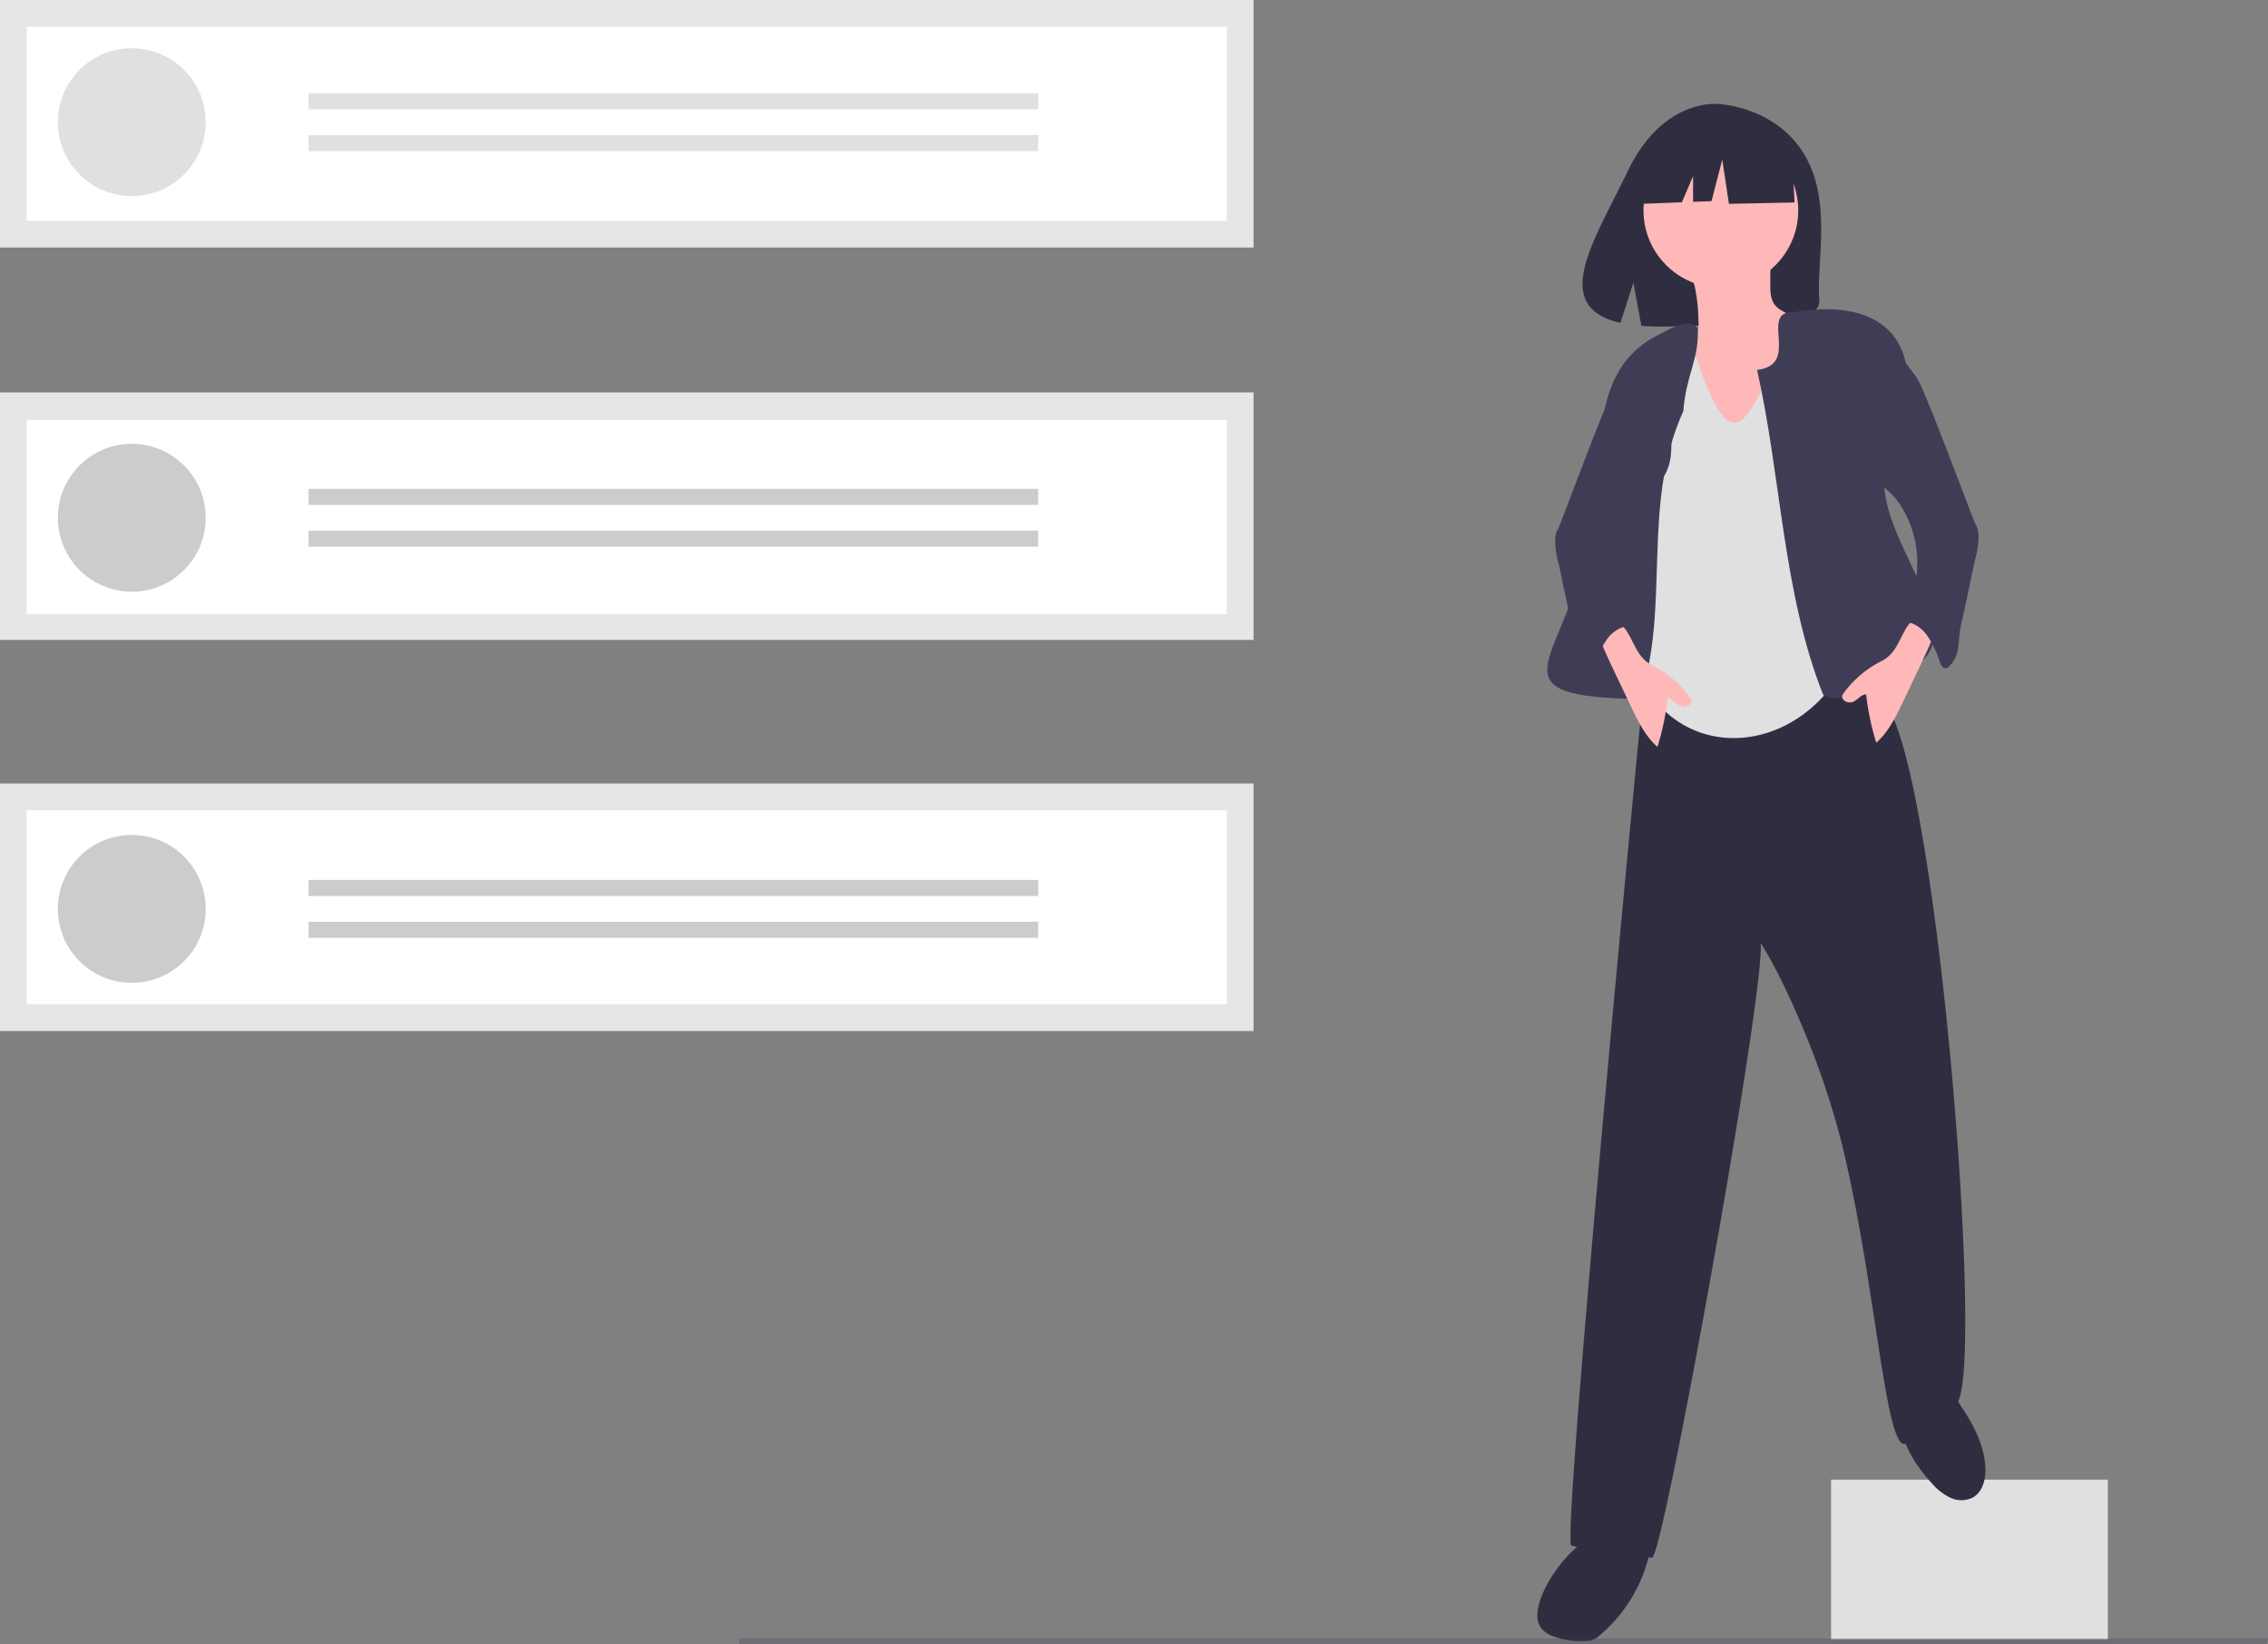 <svg id="undraw_job_offers_kw5d" xmlns="http://www.w3.org/2000/svg" width="557.334" height="404" viewBox="0 0 557.334 404">
  <rect x="0" y="0" width="557.334" height="404" fill="#808080" stroke="none"/>
  <rect id="Rectangle_7567" data-name="Rectangle 7567" width="68.017" height="39.24" transform="translate(449.966 363.571)" fill="#e0e0e0"/>
  <path id="Path_20502" data-name="Path 20502" d="M752.088,733.584c-.61,2.077-.894,4.5.374,6.253a6.315,6.315,0,0,0,2.672,1.958,19.04,19.04,0,0,0,8.492,1.246,4.01,4.01,0,0,0,3-1.153,37.008,37.008,0,0,0,12.8-21.839,2.071,2.071,0,0,0-.068-1.34,2.123,2.123,0,0,0-.892-.756,20.05,20.05,0,0,0-4.781-2.183C764.485,713.39,754.369,725.821,752.088,733.584Z" transform="translate(-373.775 -339.851)" fill="#2f2e41"/>
  <path id="Path_20503" data-name="Path 20503" d="M896.01,685.664a13.56,13.56,0,0,0,4.476,3.409,6.283,6.283,0,0,0,5.47-.093c2.533-1.442,3.25-4.793,3.048-7.7-.374-5.378-2.943-10.224-5.9-14.618-.934-1.39-3-5.527-4.817-5.578-.862-.024-4.086,3.1-4.962,3.7-3.2,2.174-5.417,3.729-4.751,7.9C889.322,677.333,892.879,682.313,896.01,685.664Z" transform="translate(-421.138 -321.033)" fill="#2f2e41"/>
  <path id="Path_20504" data-name="Path 20504" d="M824.883,357.835c-13.625-1.057-26.639-.665-40.288-1.366-1.147-.059-.594,13.071-1.782,20.2C782.2,380.335,761.656,595,764.206,595.438a169.429,169.429,0,0,0,19.836,2.938c2.7.238,27.9-139.635,26.694-151,3.3,4.839,14.919,27.18,20.8,52.879,7.753,33.908,10.035,72.261,14.854,70.109a28.867,28.867,0,0,1,12.172-9.627c7.965-2.962-4.943-166.068-18.58-173.566-.168-4.774-.343-9.665-2.142-14.09C835.3,366.837,830.291,361.854,824.883,357.835Z" transform="translate(-378.071 -215.639)" fill="#2f2e41"/>
  <path id="Path_20505" data-name="Path 20505" d="M653.159,616.975H277.706v-1.427H653.418Z" transform="translate(-96.084 -212.975)" fill="#3f3d56" opacity="0.27"/>
  <rect id="Rectangle_7568" data-name="Rectangle 7568" width="308.046" height="60.819" transform="translate(0 192.519)" fill="#e6e6e6"/>
  <rect id="Rectangle_7569" data-name="Rectangle 7569" width="308.046" height="60.819" transform="translate(0 96.418)" fill="#e6e6e6"/>
  <rect id="Rectangle_7570" data-name="Rectangle 7570" width="308.046" height="60.819" fill="#e6e6e6"/>
  <path id="Path_20506" data-name="Path 20506" d="M183.95,198.862H478.862V151.176H183.95Z" transform="translate(-177.383 -144.609)" fill="#fff"/>
  <path id="Path_20507" data-name="Path 20507" d="M183.95,346.612H478.862V298.927H183.95Z" transform="translate(-177.383 -195.73)" fill="#fff"/>
  <path id="Path_20508" data-name="Path 20508" d="M183.95,493.23H478.862V445.545H183.95Z" transform="translate(-177.383 -246.459)" fill="#fff"/>
  <circle id="Ellipse_701" data-name="Ellipse 701" cx="18.167" cy="18.167" r="18.167" transform="translate(14.218 11.848)" fill="#e0e0e0"/>
  <rect id="Rectangle_7571" data-name="Rectangle 7571" width="179.299" height="3.949" transform="translate(75.827 22.906)" fill="#e0e0e0"/>
  <rect id="Rectangle_7572" data-name="Rectangle 7572" width="179.299" height="3.949" transform="translate(75.827 33.174)" fill="#e0e0e0"/>
  <circle id="Ellipse_702" data-name="Ellipse 702" cx="18.167" cy="18.167" r="18.167" transform="translate(14.218 109.055)" fill="#ccc"/>
  <rect id="Rectangle_7573" data-name="Rectangle 7573" width="179.299" height="3.949" transform="translate(75.827 120.114)" fill="#ccc"/>
  <rect id="Rectangle_7574" data-name="Rectangle 7574" width="179.299" height="3.949" transform="translate(75.827 130.382)" fill="#ccc"/>
  <circle id="Ellipse_703" data-name="Ellipse 703" cx="18.167" cy="18.167" r="18.167" transform="translate(14.218 205.157)" fill="#ccc"/>
  <rect id="Rectangle_7575" data-name="Rectangle 7575" width="179.299" height="3.949" transform="translate(75.827 216.215)" fill="#ccc"/>
  <rect id="Rectangle_7576" data-name="Rectangle 7576" width="179.299" height="3.949" transform="translate(75.827 226.484)" fill="#ccc"/>
  <path id="Path_20509" data-name="Path 20509" d="M823.1,192.711c-7.071-11.949-21.062-12.505-21.062-12.505s-13.633-1.743-22.378,16.455c-8.151,16.962-19.4,33.339-1.811,37.31l3.177-9.889,1.967,10.626a68.829,68.829,0,0,0,7.526.129c18.838-.608,36.778.178,36.2-6.582C825.951,219.267,829.9,204.208,823.1,192.711Z" transform="translate(-379.644 -154.638)" fill="#2f2e41"/>
  <path id="Path_20510" data-name="Path 20510" d="M807.008,253.076a7.46,7.46,0,0,1-.644,3.931c-1.325,2.315-4.559,2.661-6.5,4.486-2.046,1.919-2.277,5.032-2.375,7.835-.1,2.931-.188,5.957.881,8.688a21.121,21.121,0,0,0,2.467,4.239q1.782,2.568,3.6,5.113a22.077,22.077,0,0,0,2.153,2.7,18.34,18.34,0,0,0,8.106,4.3,10.131,10.131,0,0,0,5.889.39A11.275,11.275,0,0,0,824,292.655a18.355,18.355,0,0,0,3.877-3.757c1.6-2.317,2.039-5.218,2.37-8.012a172.892,172.892,0,0,0,1.14-24.907,6.1,6.1,0,0,0-.476-2.646c-.985-1.924-3.624-2.334-5.014-3.989-1.189-1.415-1.237-3.434-1.227-5.281l.026-4.7a1.972,1.972,0,0,0-.229-1.146,1.942,1.942,0,0,0-1.349-.63,45.486,45.486,0,0,0-8.849-.592c-2.4.073-7.009-.128-9.086,1.21-1.885,1.214.475,4.567.912,6.451A42.028,42.028,0,0,1,807.008,253.076Z" transform="translate(-389.641 -174.293)" fill="#ffb8b8"/>
  <circle id="Ellipse_704" data-name="Ellipse 704" cx="19.013" cy="19.013" r="19.013" transform="translate(403.866 32.681)" fill="#ffb8b8"/>
  <path id="Path_20511" data-name="Path 20511" d="M802.723,277.244c-9.813-31.1-14.983,12.581-21.17,24.507.058,8.223.28,30.965,2.2,39.585,7.47,33.486,44.466,30.858,55.591,2.616,5.926-15.044-7.22-52.328-6.775-69.725C816.281,257.72,815.276,310.092,802.723,277.244Z" transform="translate(-384.149 -184.433)" fill="#e0e0e0"/>
  <path id="Path_20512" data-name="Path 20512" d="M782.866,265.345c-21.263,10.334-11.119,38.1-18.826,56.27-6.156,24.93-21.81,32.769,13.983,33.35,7.712-22.787.179-47.539,10.694-70.742.724-9.088,3.841-12.505,3.565-20.2C790.22,260.828,784.879,264.356,782.866,265.345Z" transform="translate(-375.064 -183.2)" fill="#3f3d56"/>
  <path id="Path_20513" data-name="Path 20513" d="M653.777,52.625l-13.822-7.241-19.087,2.962-3.949,17.442,9.83-.379L629.5,59v6.3l4.536-.174,2.634-10.2,1.645,10.86,16.126-.33Z" transform="translate(-213.449 -15.703)" fill="#2f2e41"/>
  <path id="Path_20514" data-name="Path 20514" d="M834.113,272.229c10.944-1.277.274-14.42,8.961-14.2,26.01-4.375,33.792,11.735,23.9,34.22-9.068,18.01,23.008,43.309,5.089,53.387-6.359,2.334-15.465,9.677-21.681,6.481C840.4,327.04,840.043,298.385,834.113,272.229Z" transform="translate(-402.334 -181.332)" fill="#3f3d56"/>
  <path id="Path_20515" data-name="Path 20515" d="M875.635,383.927a26.02,26.02,0,0,0-9.375,8.087c-.54.713.184,2.042,1.8,2.02,1.506-.02,2.405-1.951,3.911-1.971a65.388,65.388,0,0,0,2.489,11.867c3-2.638,4.8-6.351,6.523-9.959l3.4-7.132c1.249-2.618,2.5-5.238,3.624-7.912a5.708,5.708,0,0,0,.558-1.994c.148-4.6-4.388-4.629-6.345-1.749C880.083,378.333,879.417,382.118,875.635,383.927Z" transform="translate(-413.396 -221.432)" fill="#ffb8b8"/>
  <path id="Path_20516" data-name="Path 20516" d="M879.038,268.643a63.683,63.683,0,0,1,8.1,9.6c2.258,3.535,13.937,35.326,14.41,36,1.686,2.488-.283,8.921-.383,9.289-.2,1.155-2.631,12.69-3.242,15.237-.427,1.782-.422,3.638-.7,5.45a7.808,7.808,0,0,1-2.3,4.863,1.444,1.444,0,0,1-.635.355c-.774.151-1.3-.744-1.572-1.485a24.616,24.616,0,0,0-3.182-6.61,8.114,8.114,0,0,0-6.2-3.476,3.306,3.306,0,0,1,.24-3.017c.492-.928,1.213-1.714,1.756-2.613a12.026,12.026,0,0,0,1.381-3.948,25.9,25.9,0,0,0-3.42-18.475,17.69,17.69,0,0,0-2.854-3.567c-1.2-1.123-2.6-2.027-3.708-3.241a12.671,12.671,0,0,1-2.951-7.159,37.749,37.749,0,0,1,.208-7.855c.5-5.167,1.138-10.342,1.876-15.481a5.772,5.772,0,0,1,.512-1.933C876.948,269.5,877.928,269.164,879.038,268.643Z" transform="translate(-416.017 -185.252)" fill="#3f3d56"/>
  <path id="Path_20517" data-name="Path 20517" d="M781.466,376.763c-1.956-2.88-6.493-2.852-6.345,1.749a5.708,5.708,0,0,0,.558,1.994c1.126,2.674,2.375,5.293,3.624,7.912l3.4,7.132c1.721,3.608,3.52,7.321,6.523,9.959a65.388,65.388,0,0,0,2.489-11.867c1.506.02,2.405,1.951,3.911,1.971,1.618.022,2.342-1.308,1.8-2.02a26.021,26.021,0,0,0-9.375-8.087C784.272,383.7,783.605,379.912,781.466,376.763Z" transform="translate(-381.922 -221.979)" fill="#ffb8b8"/>
  <path id="Path_20518" data-name="Path 20518" d="M784.106,272.16a5.774,5.774,0,0,1,.512,1.933c.738,5.139,1.378,10.313,1.876,15.481a37.754,37.754,0,0,1,.208,7.855,12.671,12.671,0,0,1-2.951,7.159c-1.107,1.214-2.509,2.117-3.708,3.241a17.692,17.692,0,0,0-2.854,3.567,25.9,25.9,0,0,0-3.42,18.475,12.027,12.027,0,0,0,1.381,3.948c.543.9,1.264,1.685,1.756,2.613a3.306,3.306,0,0,1,.24,3.017,8.114,8.114,0,0,0-6.2,3.476,24.615,24.615,0,0,0-3.182,6.61c-.271.741-.8,1.636-1.572,1.485a1.444,1.444,0,0,1-.635-.355,7.808,7.808,0,0,1-2.3-4.863c-.28-1.811-.274-3.667-.7-5.45-.61-2.547-3.047-14.082-3.242-15.237-.1-.368-2.069-6.8-.383-9.289.474-.674,12.152-32.465,14.41-36a63.688,63.688,0,0,1,8.1-9.6C782.546,270.743,783.527,271.079,784.106,272.16Z" transform="translate(-376.087 -185.798)" fill="#3f3d56"/>
</svg>
